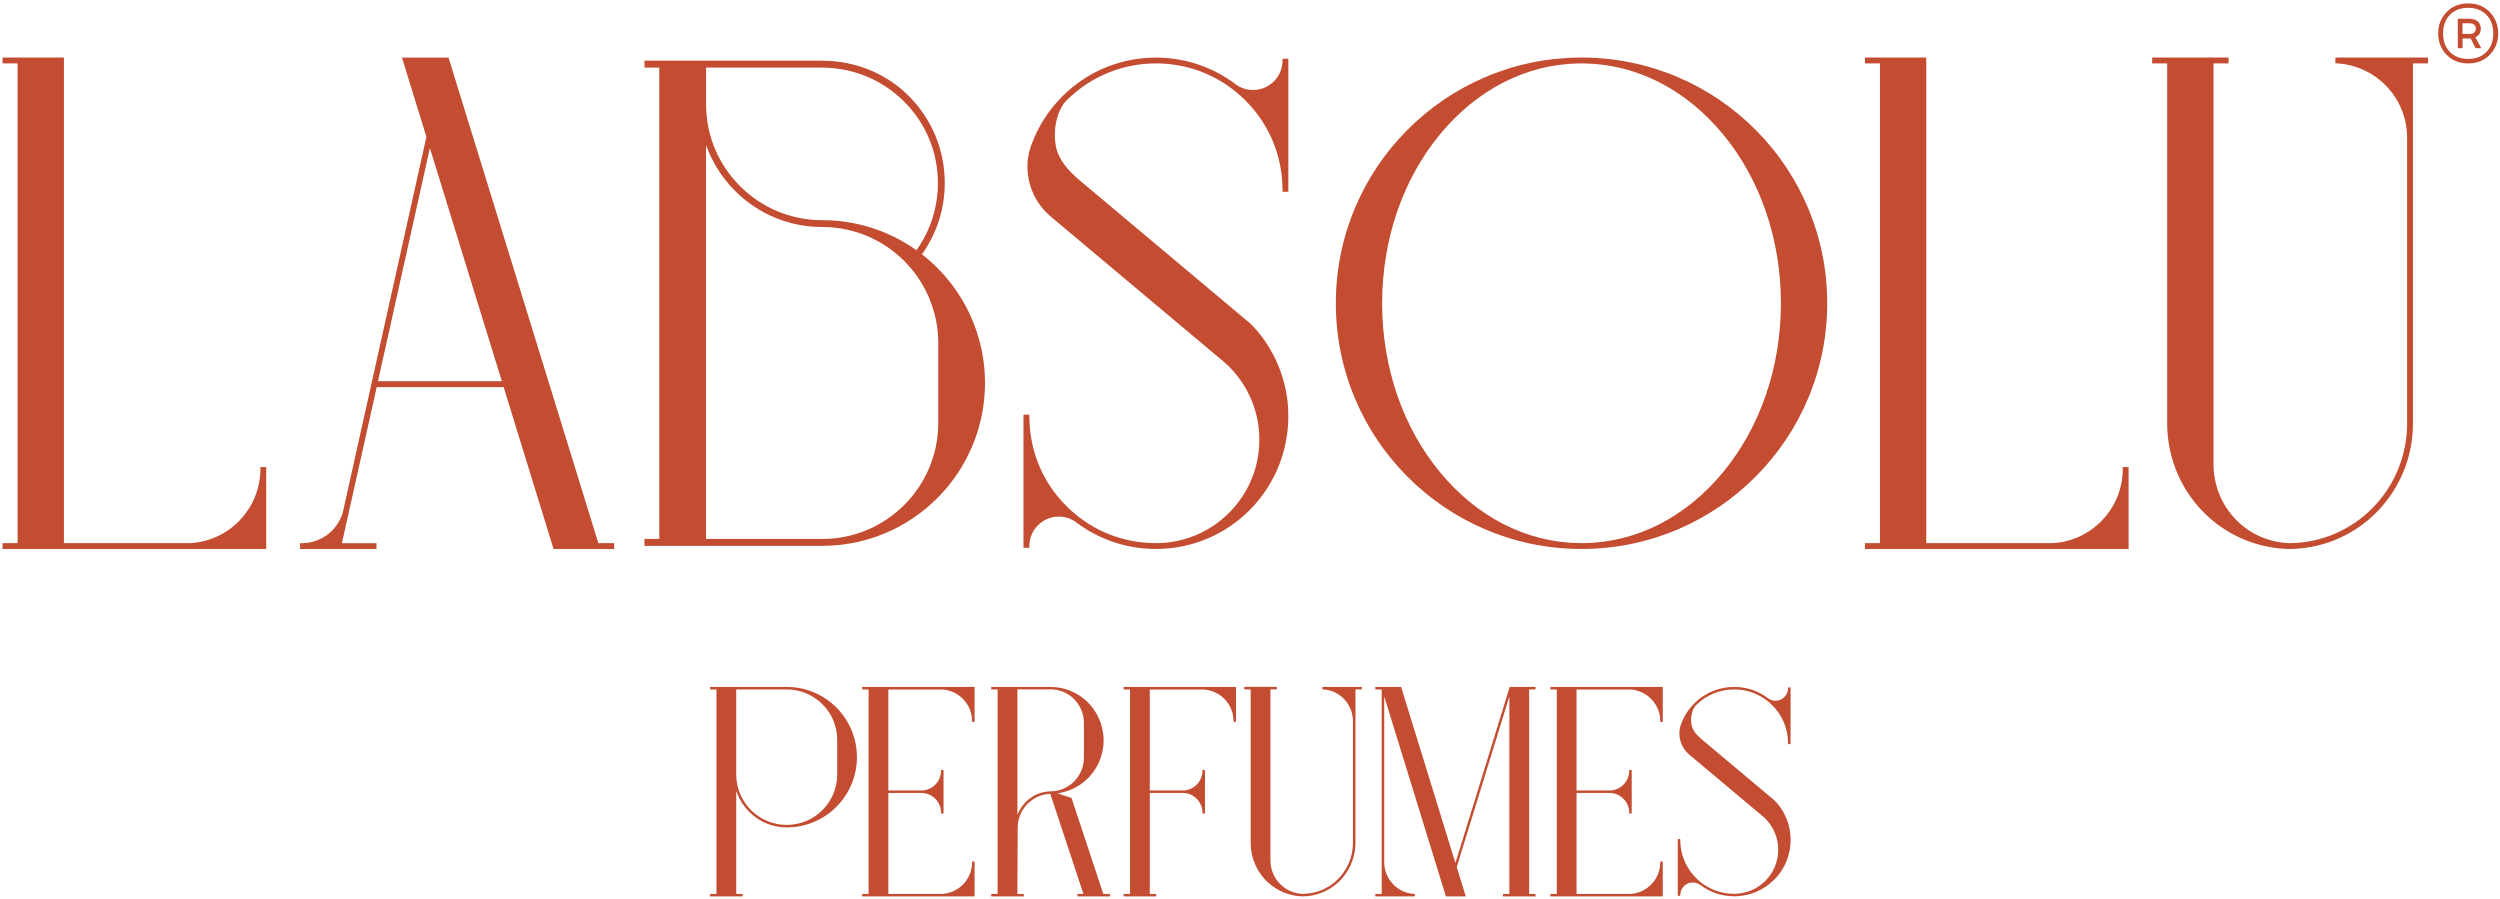<svg width="715" height="257" viewBox="0 0 715 257" fill="none" xmlns="http://www.w3.org/2000/svg">
<path d="M210.9 227.07C211.66 228.99 212.8 230.72 214.28 232.2C217.14 235.06 220.95 236.64 225 236.64H225.2C228.1 236.61 230.88 235.98 233.49 234.76C236.01 233.58 238.22 231.93 240.07 229.84C243.31 226.17 245.09 221.45 245.09 216.55C245.09 211.65 243.31 206.93 240.07 203.26C238.23 201.17 236.01 199.51 233.49 198.34C230.91 197.13 228.14 196.5 225.27 196.47H225.2C225.07 196.47 205.71 196.47 203.3 196.47H203.08V197.18H204.91V255.66H203.08V256.37H212.39V255.66H210.56V226.2L210.9 227.07ZM210.56 197.18H225.19C228.97 197.23 232.52 198.73 235.2 201.4C237.88 204.07 239.38 207.62 239.44 211.39V221.7C239.38 225.48 237.88 229.03 235.2 231.7C232.52 234.37 228.97 235.87 225.19 235.92H225C221.18 235.92 217.57 234.44 214.85 231.74C212.13 229.05 210.6 225.47 210.56 221.66V197.17V197.18Z" fill="#C34C31"/>
<path d="M278.73 206.45V196.47H246.59V197.18H248.42V255.66H246.59V256.37H278.73V246.39H278.02V246.61C278.02 251.41 274.27 255.38 269.49 255.66H254.07V226.78H263.8C266.8 226.96 269.14 229.45 269.14 232.45V232.67H269.85V220.19H269.14V220.41C269.14 223.41 266.8 225.9 263.81 226.08H254.07V197.2H269.48C274.27 197.48 278.02 201.46 278.02 206.25V206.47H278.73V206.45Z" fill="#C34C31"/>
<path d="M300.39 227.04L300.43 227.17L309.86 255.66H308.16V256.37H317.47V255.66H315.54L315.5 255.54L306.46 228.23L302.46 226.89L303.14 226.77C305.92 226.27 308.49 225.01 310.58 223.12C313.79 220.23 315.63 216.08 315.63 211.74C315.63 207.4 313.79 203.26 310.58 200.36C307.85 197.9 304.32 196.52 300.65 196.47H283.49V197.18H285.32V255.66H283.49V256.37H292.8V255.66H290.97L291.06 236.68C291.06 231.57 295.18 227.25 300.25 227.05H300.38L300.39 227.04ZM291.32 232.3L290.98 233.03V197.16H300.66C302.94 197.2 305.13 198.07 306.83 199.6C308.81 201.38 309.96 203.94 310 206.61V216.82C309.96 219.5 308.81 222.05 306.83 223.84C305.09 225.41 302.9 226.29 300.66 226.32H300.64C296.67 226.32 293.01 228.67 291.33 232.3H291.32Z" fill="#C34C31"/>
<path d="M352.791 206.23V206.45H353.501V196.47H321.361V197.18H323.191V255.66H321.361V256.37H330.671V255.66H328.841V226.78H338.571C341.571 226.96 343.911 229.45 343.911 232.45V232.67H344.621V220.19H343.911V220.41C343.911 223.41 341.571 225.9 338.581 226.08H328.841V197.2H344.251C349.041 197.48 352.791 201.46 352.791 206.25V206.23Z" fill="#C34C31"/>
<path d="M387.661 241.1V197.17H389.491V196.46H378.211L378.191 197.16H378.401C383.191 197.44 386.941 201.42 386.941 206.23V241.1C386.941 245.24 385.181 249.19 382.121 251.95C379.521 254.3 376.171 255.61 372.671 255.65C370.391 255.61 368.201 254.74 366.511 253.21C364.531 251.43 363.381 248.87 363.341 246.2V197.16H365.171V196.45H355.861V197.16H357.691V241.09C357.691 245.43 359.531 249.58 362.741 252.47C365.471 254.93 369.001 256.31 372.671 256.36C376.341 256.32 379.861 254.94 382.601 252.47C385.811 249.58 387.651 245.43 387.651 241.09L387.661 241.1Z" fill="#C34C31"/>
<path d="M416.63 247.97L431.68 199.18V255.66H429.85V256.37H439.16V255.66H437.33V197.18H439.16V196.47H431.78L416.25 246.82L400.72 196.47H393.34V197.18H395.17V255.66H393.34V256.37H404.62L404.64 255.67H404.43C399.64 255.39 395.89 251.41 395.89 246.61V199.18L413.53 256.37H419.21L416.63 248.02L416.65 247.97H416.63Z" fill="#C34C31"/>
<path d="M475.55 206.45V196.47H443.41V197.18H445.24V255.66H443.41V256.37H475.55V246.39H474.84V246.61C474.84 251.41 471.09 255.38 466.31 255.66H450.89V226.78H460.62C463.62 226.96 465.96 229.45 465.96 232.45V232.67H466.67V220.19H465.96V220.41C465.96 223.41 463.62 225.9 460.63 226.08H450.89V197.2H466.3C471.09 197.48 474.84 201.46 474.84 206.25V206.47H475.55V206.45Z" fill="#C34C31"/>
<path d="M507.39 251.64C510.63 248.4 512.34 243.92 512.09 239.35C511.75 232.91 507.82 229.21 507.37 228.8L486.5 211.29C485.47 210.39 484.07 208.99 483.76 207.23C483.35 204.87 484.09 202.67 485.04 201.71C486.57 200.18 488.33 199.03 490.3 198.25C492.11 197.54 494.01 197.18 495.96 197.18C496.06 197.18 496.16 197.18 496.26 197.18C499.59 197.24 502.74 198.34 505.36 200.37C505.42 200.41 505.78 200.7 505.87 200.78L506.64 201.47C506.72 201.54 506.79 201.62 506.87 201.69C509.78 204.6 511.39 208.48 511.39 212.6V212.82H512.1V196.6H511.39V196.82C511.39 198.8 509.78 200.41 507.8 200.41C507.07 200.41 506.37 200.19 505.77 199.78C503.02 197.67 499.74 196.53 496.27 196.46C494.12 196.42 492.02 196.8 490.04 197.58C487.98 198.39 486.14 199.6 484.56 201.18C482.86 202.88 481.61 204.86 480.8 207.07C480.766 207.157 480.746 207.207 480.74 207.22C479.67 210.25 480.63 213.72 483.14 215.83C483.2 215.88 499.25 229.34 503.44 232.86L503.57 232.97L504.36 233.63C504.54 233.79 504.71 233.95 504.88 234.12C507.26 236.5 508.57 239.67 508.57 243.03C508.57 246.39 507.26 249.56 504.88 251.94C502.62 254.2 499.61 255.51 496.41 255.62H495.97H495.52C492.06 255.52 488.83 254.31 486.17 252.12L486.12 252.08C486.05 252.02 485.98 251.96 485.91 251.9L485.86 251.85C485.78 251.78 485.7 251.71 485.62 251.63L485.31 251.34C485.23 251.26 485.15 251.19 485.07 251.11C482.6 248.64 481.08 245.51 480.66 242.05C480.59 241.44 480.55 240.82 480.55 240.2V239.97H479.84V256.2H480.55V255.98C480.55 254 482.16 252.39 484.14 252.39C484.89 252.39 485.61 252.62 486.22 253.05C488.93 255.1 492.13 256.23 495.51 256.33H495.98H496.3C496.35 256.33 496.4 256.33 496.45 256.33C500.59 256.21 504.47 254.53 507.39 251.61V251.64Z" fill="#C34C31"/>
<path d="M0.73 155.34V157.01H76.141V133.59H74.471V134.1C74.471 145.35 65.68 154.68 54.461 155.34H18.28V16.46H0.73V18.13H5.03V155.34H0.73Z" fill="#C34C31"/>
<path d="M144.13 111L158.32 157.01H175.65V155.34H171.13L171.04 155.05L128.28 16.47H114.96L121.95 39.13L121.93 39.24L98.1 146.31C96.68 151.64 91.84 155.35 86.33 155.35H85.82V157.02H107.67V155.35H97.79L107.74 110.72H144.05L144.14 111.01L144.13 111ZM108.1 109.03L122.95 42.34L143.53 109.03H108.11H108.1Z" fill="#C34C31"/>
<path d="M368.421 117.07C367.621 101.94 358.401 93.27 357.351 92.33L308.391 51.25C305.981 49.14 302.691 45.86 301.961 41.73C300.991 36.2 302.741 31.03 304.971 28.78C308.551 25.2 312.691 22.48 317.301 20.66C321.541 18.99 326.011 18.14 330.591 18.14C330.821 18.14 331.051 18.14 331.291 18.14C339.101 18.29 346.491 20.87 352.651 25.62C352.781 25.72 353.621 26.39 353.861 26.59L355.671 28.22C355.851 28.39 356.021 28.56 356.201 28.74C363.041 35.58 366.801 44.67 366.801 54.34V54.85H368.471V16.8H366.801V17.31C366.801 21.96 363.021 25.74 358.371 25.74C356.661 25.74 355.021 25.23 353.611 24.27C347.161 19.32 339.451 16.64 331.311 16.48C326.261 16.39 321.341 17.27 316.681 19.11C311.851 21.02 307.521 23.86 303.821 27.56C299.841 31.55 296.891 36.19 295.001 41.38C294.927 41.58 294.881 41.693 294.861 41.72C292.351 48.82 294.591 56.98 300.491 61.92L301.061 62.4C305.841 66.41 339.201 94.38 348.121 101.88L348.411 102.12L350.291 103.7C350.711 104.08 351.121 104.46 351.511 104.85C357.101 110.44 360.171 117.86 360.171 125.76C360.171 133.66 357.091 141.09 351.511 146.67C346.201 151.98 339.151 155.05 331.641 155.32L330.601 155.34L329.541 155.32C321.431 155.09 313.841 152.24 307.601 147.1L307.481 147C307.311 146.86 307.141 146.72 306.981 146.58L306.851 146.47C306.661 146.3 306.471 146.13 306.281 145.96L305.541 145.27C305.351 145.09 305.171 144.91 304.991 144.73C299.191 138.94 295.621 131.58 294.651 123.47C294.481 122.03 294.391 120.58 294.391 119.14V118.59H292.721V156.68H294.391V156.17C294.391 151.53 298.171 147.75 302.811 147.75C304.571 147.75 306.251 148.28 307.681 149.3C314.041 154.12 321.561 156.76 329.491 156.99L330.591 157.01L331.691 156.99C341.401 156.71 350.511 152.77 357.361 145.92C364.961 138.32 368.981 127.81 368.401 117.07H368.421Z" fill="#C34C31"/>
<path d="M502.251 37.29C495.871 30.85 488.441 25.77 480.161 22.19C471.591 18.49 462.471 16.56 453.061 16.46H451.551C442.151 16.56 433.041 18.49 424.471 22.19C416.191 25.77 408.751 30.85 402.381 37.29C396.001 43.73 390.991 51.22 387.501 59.54C383.881 68.16 382.051 77.3 382.051 86.73C382.051 96.16 383.881 105.3 387.501 113.92C390.991 122.24 396.001 129.73 402.381 136.17C408.761 142.61 416.191 147.69 424.471 151.27C433.041 154.97 442.161 156.9 451.571 157H453.081C462.481 156.9 471.591 154.97 480.161 151.27C488.441 147.69 495.881 142.61 502.251 136.17C508.631 129.73 513.641 122.24 517.131 113.92C520.751 105.3 522.581 96.15 522.581 86.73C522.581 77.31 520.751 68.16 517.131 59.54C513.631 51.22 508.631 43.73 502.251 37.29ZM492.831 135.01C482.231 147.89 468.111 155.1 453.071 155.33H451.591C436.531 155.1 422.411 147.88 411.801 135.01C401.151 122.08 395.291 104.93 395.291 86.74C395.291 68.55 401.151 51.4 411.801 38.46C422.401 25.59 436.531 18.37 451.571 18.14H453.041C468.101 18.37 482.221 25.59 492.831 38.46C503.481 51.39 509.341 68.54 509.341 86.74C509.341 104.94 503.481 122.08 492.831 135.01Z" fill="#C34C31"/>
<path d="M533.371 155.34V157.01H608.781V133.59H607.111V134.1C607.111 145.35 598.321 154.68 587.101 155.34H550.921V16.46H533.371V18.13H537.671V155.34H533.371Z" fill="#C34C31"/>
<path d="M690.11 121.19V18.13H694.41V16.46H667.951L667.901 18.1L668.391 18.13C679.631 18.77 688.43 28.1 688.43 39.37V121.19C688.43 130.89 684.31 140.17 677.13 146.65C671.03 152.15 663.16 155.24 654.97 155.34C649.62 155.24 644.49 153.21 640.51 149.62C635.87 145.43 633.16 139.44 633.07 133.18V18.13H637.37V16.46H615.521V18.13H619.82V121.19C619.82 131.37 624.14 141.1 631.67 147.89C638.08 153.67 646.351 156.91 654.961 157.01C663.571 156.91 671.84 153.67 678.25 147.89C685.78 141.1 690.1 131.37 690.1 121.19H690.11Z" fill="#C34C31"/>
<path d="M712.09 15.65C710.5 17.31 708.43 18.14 705.9 18.14C703.37 18.14 701.3 17.31 699.71 15.65C698.12 13.99 697.32 11.96 697.32 9.56C697.32 7.16 698.12 5.12 699.71 3.47C701.3 1.81 703.37 0.98 705.9 0.98C708.43 0.98 710.5 1.81 712.09 3.47C713.68 5.13 714.48 7.16 714.48 9.56C714.48 11.96 713.68 14 712.09 15.65ZM700.67 14.85C701.97 16.19 703.71 16.86 705.9 16.86C708.09 16.86 709.83 16.19 711.13 14.85C712.43 13.51 713.08 11.74 713.08 9.55C713.08 7.36 712.43 5.6 711.13 4.25C709.83 2.91 708.09 2.24 705.9 2.24C703.71 2.24 701.97 2.91 700.67 4.25C699.37 5.59 698.72 7.36 698.72 9.55C698.72 11.74 699.37 13.5 700.67 14.85ZM709.61 13.78H708.02L706.61 10.99C706.42 11.01 706.22 11.02 706.03 11.02H704.29V13.78H702.93V5.36H706.05C707.18 5.36 708.03 5.61 708.62 6.12C709.2 6.63 709.5 7.32 709.5 8.18C709.5 9.37 708.99 10.19 707.97 10.65L709.63 13.77L709.61 13.78ZM706.26 6.66H704.28V9.71H706.26C706.84 9.71 707.29 9.57 707.61 9.3C707.92 9.03 708.08 8.66 708.08 8.18C708.08 7.7 707.92 7.33 707.61 7.06C707.3 6.79 706.85 6.65 706.26 6.65V6.66Z" fill="#C34C31"/>
<path d="M235.58 156.11C242.31 156.04 248.77 154.58 254.81 151.76C260.65 149.03 265.78 145.19 270.06 140.34C277.57 131.83 281.71 120.89 281.71 109.53C281.71 98.17 277.57 87.23 270.06 78.72C268.19 76.6 266.1 74.63 263.87 72.87L263.68 72.72L263.82 72.53C267.99 66.6 270.2 59.61 270.2 52.32C270.2 42.92 266.54 34.09 259.9 27.44C253.4 20.94 244.56 17.36 235.02 17.36H184.32V19.33H188.56V154.14H184.32V156.11H184.98C190.8 156.11 235.35 156.11 235.59 156.11H235.58ZM268.34 97.61V121.44C268.21 130.13 264.75 138.3 258.59 144.44C252.43 150.58 244.26 154.03 235.57 154.14H235.13H201.92V41.47L202.4 42.69C204.2 47.24 206.9 51.31 210.43 54.79C217.05 61.32 225.83 64.92 235.13 64.92H235.46H235.57C240.28 64.98 244.82 66.01 249.07 67.97C253.18 69.87 256.8 72.55 259.83 75.93C265.19 81.89 268.22 89.59 268.34 97.6V97.61ZM201.92 19.34H235.02C243.89 19.34 252.23 22.76 258.5 28.97C264.78 35.19 268.24 43.49 268.24 52.33C268.24 59.19 266.17 65.77 262.25 71.36L262.11 71.57L261.91 71.43C254.19 65.99 245.09 63.07 235.61 62.97H235.15H234.79C226.14 62.88 217.99 59.48 211.83 53.41C205.58 47.25 202.07 39.04 201.94 30.29V19.35L201.92 19.34Z" fill="#C34C31"/>
</svg>
